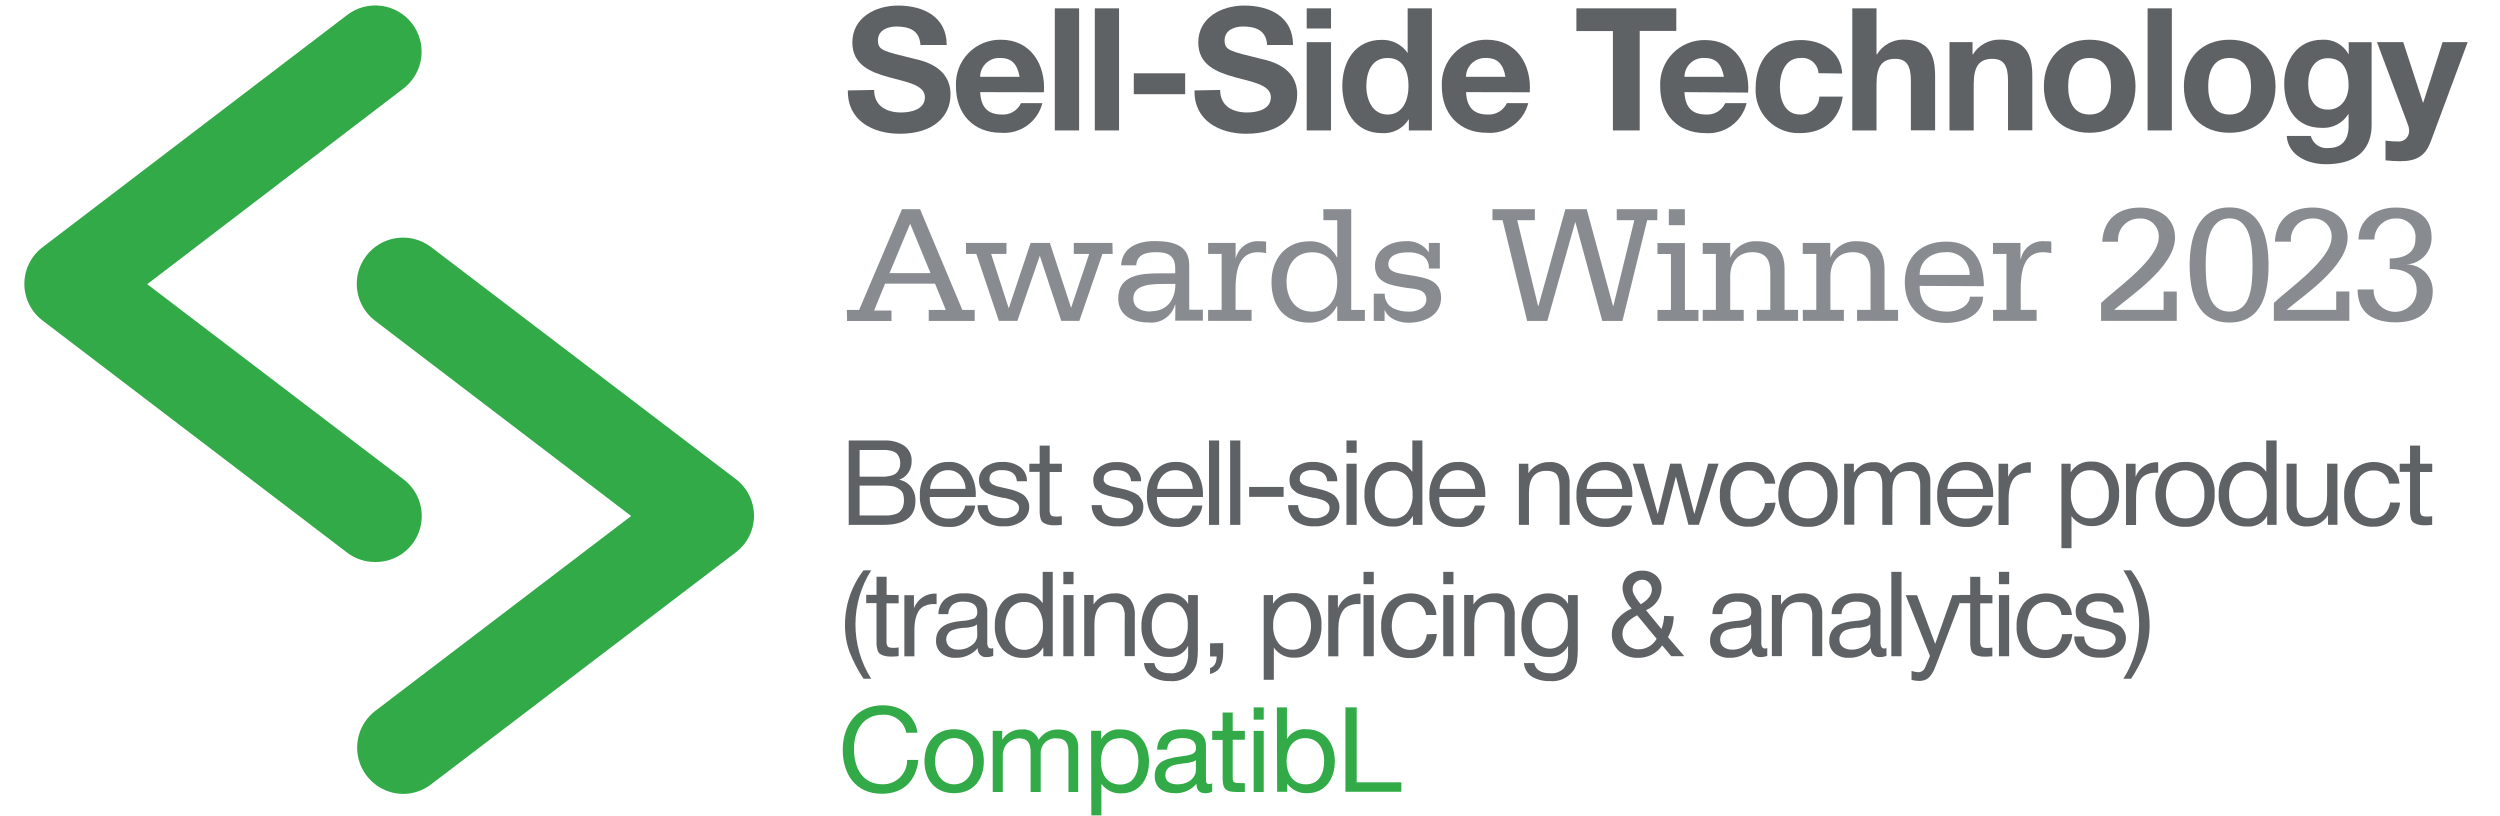 <svg width="239" height="78" viewBox="0 0 239 78" fill="none" xmlns="http://www.w3.org/2000/svg">
<path d="M86.638 70.05C86.539 69.536 86.254 69.075 85.837 68.758C85.42 68.441 84.9 68.288 84.378 68.33C82.456 68.33 81.64 69.912 81.64 71.595C81.64 73.441 82.456 74.979 84.39 74.979C84.698 74.984 85.003 74.928 85.288 74.812C85.573 74.697 85.832 74.526 86.049 74.308C86.266 74.091 86.438 73.832 86.553 73.547C86.668 73.262 86.725 72.957 86.72 72.65H87.793C87.58 74.672 86.343 75.884 84.296 75.884C81.784 75.884 80.566 74 80.566 71.677C80.566 69.353 81.904 67.426 84.39 67.426C86.073 67.426 87.473 68.33 87.712 70.05H86.638Z" fill="#31AA47"/>
<path d="M91.217 69.715C93.069 69.715 94.055 71.058 94.055 72.779C94.055 74.499 93.069 75.831 91.217 75.831C89.365 75.831 88.379 74.481 88.379 72.779C88.379 71.077 89.365 69.715 91.217 69.715ZM91.217 74.983C92.222 74.983 93.038 74.192 93.038 72.779C93.038 71.366 92.222 70.562 91.217 70.562C90.212 70.562 89.396 71.366 89.396 72.779C89.396 74.192 90.212 74.983 91.217 74.983Z" fill="#31AA47"/>
<path d="M94.906 69.868H95.81V70.728C96.009 70.411 96.287 70.153 96.618 69.978C96.949 69.804 97.32 69.721 97.694 69.736C98.034 69.698 98.376 69.774 98.667 69.954C98.957 70.134 99.179 70.407 99.295 70.728C99.489 70.419 99.76 70.165 100.081 69.991C100.403 69.817 100.763 69.729 101.129 69.736C102.297 69.736 103.075 70.22 103.075 71.432V75.714H102.146V71.884C102.146 71.162 101.951 70.584 101.016 70.584C100.814 70.567 100.611 70.593 100.421 70.661C100.23 70.729 100.056 70.837 99.912 70.978C99.767 71.12 99.654 71.29 99.581 71.479C99.509 71.668 99.477 71.87 99.49 72.072V75.714H98.529V71.884C98.529 71.124 98.291 70.584 97.43 70.584C97.029 70.587 96.644 70.742 96.354 71.019C96.063 71.295 95.889 71.672 95.867 72.072V75.714H94.906V69.868Z" fill="#31AA47"/>
<path d="M104.312 69.867H105.273V70.658C105.467 70.341 105.747 70.085 106.081 69.922C106.414 69.758 106.788 69.694 107.157 69.735C108.953 69.735 109.844 71.16 109.844 72.805C109.844 74.45 108.965 75.85 107.176 75.85C106.811 75.864 106.448 75.787 106.119 75.627C105.791 75.467 105.507 75.229 105.292 74.934V77.954H104.331L104.312 69.867ZM107.025 70.582C105.725 70.582 105.242 71.7 105.242 72.786C105.242 73.873 105.757 75.003 107.082 75.003C108.406 75.003 108.833 73.879 108.833 72.742C108.833 71.606 108.268 70.557 107.025 70.557V70.582Z" fill="#31AA47"/>
<path d="M115.885 75.674C115.675 75.786 115.438 75.84 115.2 75.831C114.698 75.831 114.384 75.561 114.384 74.926C114.132 75.224 113.816 75.46 113.459 75.617C113.102 75.773 112.714 75.847 112.325 75.831C111.263 75.831 110.391 75.366 110.391 74.192C110.391 72.867 111.376 72.572 112.375 72.39C113.373 72.208 114.34 72.27 114.34 71.536C114.34 70.682 113.637 70.562 113.04 70.562C112.224 70.562 111.628 70.807 111.577 71.668H110.617C110.673 70.223 111.785 69.715 113.097 69.715C114.145 69.715 115.288 69.947 115.288 71.316V74.324C115.288 74.776 115.288 74.951 115.596 74.951C115.694 74.947 115.792 74.928 115.885 74.895V75.674ZM114.328 72.672C113.58 73.231 111.408 72.672 111.408 74.123C111.408 74.751 111.954 74.983 112.544 74.983C113.8 74.983 114.328 74.198 114.328 73.658V72.672Z" fill="#31AA47"/>
<path d="M117.846 69.869H119.007V70.717H117.846V74.346C117.846 74.798 117.965 74.867 118.568 74.867H119.007V75.715H118.273C117.281 75.715 116.885 75.514 116.885 74.459V70.736H115.887V69.869H116.885V68.117H117.846V69.869Z" fill="#31AA47"/>
<path d="M120.812 68.799H119.852V67.625H120.812V68.799ZM119.852 69.873H120.812V75.719H119.852V69.873Z" fill="#31AA47"/>
<path d="M122.07 67.625H123.031V70.639C123.226 70.323 123.506 70.068 123.839 69.905C124.173 69.742 124.546 69.676 124.915 69.716C126.717 69.716 127.608 71.141 127.608 72.786C127.608 74.431 126.729 75.832 124.94 75.832C124.575 75.844 124.213 75.767 123.884 75.607C123.556 75.447 123.272 75.21 123.056 74.915V75.694H122.095L122.07 67.625ZM124.783 70.564C123.483 70.564 122.993 71.681 122.993 72.767C122.993 73.854 123.514 74.984 124.839 74.984C126.164 74.984 126.591 73.86 126.591 72.724C126.591 71.587 126.026 70.564 124.783 70.564Z" fill="#31AA47"/>
<path d="M128.625 67.625H129.699V74.789H133.968V75.694H128.625V67.625Z" fill="#31AA47"/>
<path d="M83.567 8.6C83.567 10.151 84.779 10.753 86.148 10.753C87.046 10.753 88.421 10.49 88.421 9.297C88.421 8.104 86.656 7.846 84.955 7.375C83.253 6.904 81.483 6.214 81.483 4.06C81.483 1.661 83.731 0.531 85.84 0.531C88.27 0.531 90.505 1.592 90.505 4.299H87.994C87.912 2.911 86.933 2.534 85.696 2.534C84.879 2.534 83.931 2.88 83.931 3.859C83.931 4.839 84.484 4.889 87.41 5.623C88.27 5.818 90.87 6.39 90.87 9.02C90.87 11.155 89.206 12.788 86.022 12.788C83.442 12.788 80.999 11.532 81.056 8.644L83.567 8.6Z" fill="#5F6265"/>
<path d="M93.706 8.808C93.775 10.296 94.478 10.949 95.784 10.949C96.163 10.973 96.541 10.881 96.867 10.686C97.193 10.491 97.453 10.202 97.611 9.857H99.652C99.435 10.722 98.918 11.481 98.194 12.001C97.47 12.52 96.585 12.766 95.696 12.695C93.04 12.695 91.389 10.868 91.389 8.256C91.358 7.675 91.447 7.094 91.65 6.549C91.853 6.004 92.167 5.507 92.571 5.088C92.976 4.67 93.462 4.339 93.999 4.117C94.537 3.895 95.115 3.786 95.696 3.798C98.572 3.798 99.978 6.215 99.796 8.821L93.706 8.808ZM97.473 7.339C97.26 6.165 96.751 5.543 95.627 5.543C95.381 5.529 95.135 5.564 94.903 5.648C94.672 5.731 94.459 5.861 94.279 6.029C94.099 6.197 93.955 6.399 93.855 6.624C93.755 6.85 93.703 7.093 93.7 7.339H97.473Z" fill="#5F6265"/>
<path d="M100.84 0.797H103.163V12.47H100.84V0.797Z" fill="#5F6265"/>
<path d="M104.664 0.797H106.981V12.47H104.664V0.797Z" fill="#5F6265"/>
<path d="M108.391 7.008H113.301V9.005H108.391V7.008Z" fill="#5F6265"/>
<path d="M116.645 8.6C116.645 10.151 117.857 10.753 119.226 10.753C120.124 10.753 121.493 10.49 121.493 9.297C121.493 8.104 119.735 7.846 118.033 7.375C116.331 6.904 114.554 6.214 114.554 4.06C114.554 1.661 116.809 0.531 118.95 0.531C121.38 0.531 123.615 1.592 123.615 4.299H121.135C121.053 2.911 120.074 2.534 118.83 2.534C118.014 2.534 117.072 2.88 117.072 3.859C117.072 4.839 117.625 4.889 120.545 5.623C121.411 5.818 124.011 6.39 124.011 9.02C124.011 11.155 122.347 12.788 119.157 12.788C116.583 12.788 114.134 11.532 114.196 8.644L116.645 8.6Z" fill="#5F6265"/>
<path d="M127.245 2.725H124.922V0.797H127.245V2.725ZM124.922 4.031H127.245V12.47H124.922V4.031Z" fill="#5F6265"/>
<path d="M134.685 11.389C134.419 11.831 134.036 12.189 133.578 12.425C133.12 12.662 132.605 12.766 132.092 12.727C129.542 12.727 128.324 10.554 128.324 8.206C128.324 5.858 129.58 3.811 132.06 3.811C132.551 3.791 133.038 3.896 133.478 4.115C133.917 4.335 134.293 4.662 134.572 5.067V0.797H136.889V12.47H134.685V11.389ZM132.663 5.544C131.143 5.544 130.622 6.869 130.622 8.237C130.622 9.606 131.25 10.95 132.663 10.95C134.076 10.95 134.653 9.613 134.653 8.225C134.653 6.837 134.164 5.544 132.663 5.544Z" fill="#5F6265"/>
<path d="M140.155 8.808C140.224 10.296 140.921 10.949 142.227 10.949C142.607 10.97 142.984 10.877 143.31 10.682C143.637 10.488 143.898 10.2 144.061 9.857H146.101C145.884 10.722 145.368 11.481 144.643 12.001C143.919 12.52 143.034 12.766 142.145 12.695C139.489 12.695 137.838 10.868 137.838 8.256C137.807 7.675 137.896 7.094 138.099 6.549C138.303 6.004 138.616 5.507 139.021 5.088C139.425 4.67 139.911 4.339 140.449 4.117C140.986 3.895 141.564 3.786 142.145 3.798C145.021 3.798 146.428 6.215 146.246 8.821L140.155 8.808ZM143.922 7.339C143.709 6.165 143.2 5.543 142.076 5.543C141.831 5.529 141.584 5.564 141.353 5.648C141.121 5.731 140.909 5.861 140.728 6.029C140.548 6.197 140.404 6.399 140.304 6.624C140.205 6.85 140.152 7.093 140.149 7.339H143.922Z" fill="#5F6265"/>
<path d="M154.194 2.969H150.703V0.797H160.253V2.957H156.756V12.47H154.194V2.969Z" fill="#5F6265"/>
<path d="M161.036 8.808C161.099 10.296 161.802 10.949 163.108 10.949C163.488 10.973 163.865 10.881 164.191 10.686C164.517 10.491 164.777 10.202 164.936 9.857H166.976C166.766 10.726 166.253 11.492 165.529 12.018C164.806 12.544 163.919 12.795 163.027 12.726C160.364 12.726 158.713 10.899 158.713 8.287C158.682 7.706 158.771 7.124 158.975 6.579C159.179 6.033 159.493 5.536 159.898 5.117C160.303 4.699 160.789 4.368 161.328 4.147C161.866 3.925 162.445 3.817 163.027 3.829C165.896 3.829 167.303 6.246 167.121 8.852L161.036 8.808ZM164.804 7.339C164.59 6.165 164.088 5.543 162.958 5.543C162.712 5.528 162.466 5.563 162.234 5.646C162.002 5.729 161.79 5.859 161.61 6.027C161.43 6.195 161.286 6.398 161.188 6.624C161.089 6.849 161.038 7.093 161.036 7.339H164.804Z" fill="#5F6265"/>
<path d="M173.848 6.999C173.835 6.789 173.78 6.583 173.686 6.394C173.592 6.206 173.46 6.038 173.3 5.902C173.139 5.766 172.952 5.664 172.75 5.602C172.549 5.54 172.337 5.52 172.127 5.542C170.646 5.542 170.156 7.049 170.156 8.286C170.156 9.523 170.627 10.948 172.083 10.948C172.318 10.959 172.551 10.922 172.771 10.841C172.991 10.76 173.193 10.636 173.364 10.477C173.536 10.318 173.675 10.126 173.772 9.912C173.868 9.699 173.922 9.469 173.929 9.234H176.165C175.863 11.47 174.331 12.725 172.096 12.725C171.525 12.749 170.955 12.653 170.423 12.443C169.891 12.233 169.409 11.914 169.008 11.507C168.607 11.099 168.296 10.612 168.094 10.077C167.893 9.541 167.806 8.97 167.839 8.399C167.839 5.775 169.402 3.828 172.146 3.828C174.137 3.828 175.983 4.877 176.115 7.03L173.848 6.999Z" fill="#5F6265"/>
<path d="M177.078 0.797H179.395V5.192H179.445C179.703 4.767 180.065 4.415 180.497 4.169C180.929 3.923 181.416 3.791 181.913 3.786C184.374 3.786 184.996 5.173 184.996 7.264V12.457H182.679V7.704C182.679 6.316 182.29 5.625 181.191 5.625C179.935 5.625 179.395 6.329 179.395 8.043V12.47H177.078V0.797Z" fill="#5F6265"/>
<path d="M186.371 4.031H188.575V5.192H188.619C188.89 4.754 189.271 4.394 189.723 4.147C190.176 3.901 190.684 3.776 191.2 3.786C193.667 3.786 194.289 5.173 194.289 7.264V12.457H191.966V7.704C191.966 6.316 191.576 5.625 190.484 5.625C189.228 5.625 188.688 6.329 188.688 8.043V12.47H186.371V4.031Z" fill="#5F6265"/>
<path d="M199.758 3.797C202.421 3.797 204.154 5.561 204.154 8.255C204.154 10.949 202.446 12.694 199.758 12.694C197.071 12.694 195.395 10.93 195.395 8.255C195.395 5.58 197.109 3.797 199.758 3.797ZM199.758 10.949C201.341 10.949 201.812 9.611 201.812 8.255C201.812 6.899 201.341 5.542 199.758 5.542C198.176 5.542 197.718 6.899 197.718 8.255C197.718 9.611 198.189 10.949 199.758 10.949Z" fill="#5F6265"/>
<path d="M205.312 0.797H207.629V12.47H205.312V0.797Z" fill="#5F6265"/>
<path d="M213.145 3.797C215.807 3.797 217.54 5.561 217.54 8.255C217.54 10.949 215.833 12.694 213.145 12.694C210.458 12.694 208.781 10.93 208.781 8.255C208.781 5.58 210.495 3.797 213.145 3.797ZM213.145 10.949C214.727 10.949 215.198 9.611 215.198 8.255C215.198 6.899 214.727 5.542 213.145 5.542C211.563 5.542 211.104 6.899 211.104 8.255C211.104 9.611 211.575 10.949 213.145 10.949Z" fill="#5F6265"/>
<path d="M226.728 11.931C226.728 13.319 226.22 15.699 222.333 15.699C220.669 15.699 218.742 14.901 218.61 12.993H220.914C221.008 13.365 221.236 13.689 221.555 13.902C221.874 14.116 222.261 14.203 222.641 14.148C223.934 14.148 224.524 13.288 224.524 12.063V10.921H224.493C224.228 11.341 223.855 11.684 223.414 11.913C222.973 12.143 222.478 12.251 221.982 12.226C219.432 12.226 218.371 10.299 218.371 7.982C218.371 5.791 219.627 3.8 221.994 3.8C222.498 3.763 223.003 3.871 223.448 4.111C223.893 4.352 224.26 4.714 224.506 5.156H224.537V4.032H226.728V11.931ZM224.524 8.164C224.524 6.789 224.047 5.565 222.547 5.565C221.241 5.565 220.663 6.707 220.663 7.969C220.663 9.231 221.102 10.481 222.547 10.481C223.871 10.481 224.524 9.351 224.524 8.145V8.164Z" fill="#5F6265"/>
<path d="M232.381 13.527C231.872 14.884 231.056 15.411 229.474 15.411C228.999 15.409 228.526 15.382 228.055 15.329V13.446C228.504 13.505 228.957 13.532 229.411 13.527C229.669 13.502 229.907 13.377 230.075 13.179C230.242 12.981 230.326 12.725 230.309 12.466C230.308 12.288 230.273 12.111 230.208 11.945L227.238 4.027H229.75L231.634 9.804H231.665L233.511 4.027H235.91L232.381 13.527Z" fill="#5F6265"/>
<path d="M80.957 29.632H82.131L86.231 20H87.958L92.002 29.632H93.182V30.68H88.787V29.632H90.419L89.39 27.12H84.611L83.563 29.689H85.227V30.687H80.982L80.957 29.632ZM87.01 21.388L85.038 26.109H88.956L87.01 21.388Z" fill="#888C90"/>
<path d="M106.373 24.275H105.393L103.189 30.673H101.456L99.403 24.451L97.262 30.673H95.491L93.337 24.275H92.352V23.227H96.219V24.275H94.75L96.42 29.43H96.452L98.524 23.227H100.37L102.398 29.43L104.125 24.275H102.655V23.227H106.347L106.373 24.275Z" fill="#888C90"/>
<path d="M112.365 29.131H112.334C112.183 29.665 111.848 30.129 111.388 30.44C110.929 30.752 110.374 30.891 109.822 30.833C108.334 30.833 106.902 30.205 106.902 28.528C106.902 26.262 109.119 26.13 110.915 26.13H112.352V25.69C112.352 24.497 111.725 24.108 110.557 24.108C109.546 24.108 108.711 24.315 108.617 25.364H107.179C107.273 23.65 108.78 23.047 110.375 23.047C112.139 23.047 113.69 23.424 113.69 25.351V29.608H114.996V30.657H112.352L112.365 29.131ZM109.998 29.759C111.649 29.759 112.365 28.572 112.365 27.147H111.241C110.274 27.147 108.347 27.147 108.347 28.503C108.347 29.508 109.2 29.784 109.998 29.784V29.759Z" fill="#888C90"/>
<path d="M115.495 29.625H116.788V24.275H115.495V23.227H118.125V24.746C118.235 24.235 118.528 23.782 118.949 23.472C119.37 23.162 119.89 23.016 120.411 23.063C120.656 23.063 120.838 23.063 121.039 23.095V24.194C120.776 24.142 120.509 24.115 120.241 24.112C118.358 24.112 118.119 26.084 118.119 27.603V29.625H119.651V30.673H115.488L115.495 29.625Z" fill="#888C90"/>
<path d="M127.84 29.262H127.809C127.564 29.751 127.185 30.16 126.715 30.44C126.246 30.721 125.705 30.861 125.159 30.844C122.679 30.844 121.555 29.18 121.555 26.957C121.555 24.734 122.942 23.07 125.159 23.07C125.702 23.043 126.241 23.174 126.712 23.447C127.182 23.72 127.563 24.124 127.809 24.609H127.84V21.049H126.515V20H129.177V29.632H130.483V30.68H127.84V29.262ZM125.454 24.119C123.759 24.119 122.993 25.375 122.993 26.957C122.993 28.426 123.759 29.795 125.454 29.795C127.149 29.795 127.84 28.426 127.84 26.957C127.84 25.375 127.086 24.119 125.454 24.119Z" fill="#888C90"/>
<path d="M131.332 30.672V28.073H132.381C132.366 28.355 132.433 28.635 132.572 28.881C132.711 29.126 132.917 29.328 133.165 29.461C133.684 29.709 134.256 29.821 134.829 29.787C135.457 29.787 136.361 29.429 136.361 28.632C136.361 27.621 135.269 27.633 134.478 27.52C133.109 27.294 131.445 27.131 131.445 25.398C131.445 23.816 132.958 23.062 134.333 23.062C134.772 23.02 135.213 23.096 135.612 23.282C136.011 23.469 136.352 23.76 136.6 24.123V23.226H137.649V25.674H136.6C136.62 25.428 136.572 25.18 136.461 24.959C136.351 24.738 136.181 24.551 135.972 24.419C135.528 24.194 135.031 24.094 134.534 24.13C133.756 24.13 132.726 24.337 132.726 25.285C132.726 26.133 133.982 26.152 134.961 26.334C136.286 26.56 137.768 26.773 137.768 28.456C137.768 30.139 136.186 30.855 134.666 30.855C133.787 30.855 132.739 30.509 132.399 29.662H132.368V30.691L131.332 30.672Z" fill="#888C90"/>
<path d="M158.434 21.049H157.473L155.106 30.68H153.178L150.597 21.212L147.923 30.68H145.995L143.647 21.049H142.68V20H146.73V21.049H145.047L147.037 29.243H147.075L149.649 20H151.69L154.202 29.243H154.239L156.242 21.049H154.56V20H158.446L158.434 21.049Z" fill="#888C90"/>
<path d="M158.453 29.632H159.74V24.282H158.453V23.234H161.078V29.632H162.371V30.68H158.453V29.632ZM161.078 21.526H159.539V20H161.071L161.078 21.526Z" fill="#888C90"/>
<path d="M162.781 29.624H164.037V24.275H162.781V23.226H165.406V24.582H165.444C165.66 24.105 166.015 23.704 166.464 23.433C166.912 23.162 167.432 23.033 167.955 23.063C169.839 23.063 170.605 23.992 170.605 25.775V29.624H171.892V30.673H167.955V29.624H169.242V26.052C169.242 24.859 168.834 24.111 167.528 24.111C166.097 24.111 165.406 25.122 165.406 26.441V29.624H166.699V30.673H162.781V29.624Z" fill="#888C90"/>
<path d="M172.344 29.624H173.637V24.275H172.344V23.226H174.975V24.582H175.006C175.222 24.105 175.578 23.704 176.026 23.433C176.474 23.162 176.994 23.033 177.518 23.063C179.401 23.063 180.161 23.992 180.161 25.775V29.624H181.455V30.673H177.536V29.624H178.824V26.052C178.824 24.859 178.416 24.111 177.109 24.111C175.672 24.111 174.987 25.122 174.987 26.441V29.624H176.274V30.673H172.356L172.344 29.624Z" fill="#888C90"/>
<path d="M183.517 27.33C183.517 29.044 184.477 29.791 186.223 29.791C187.077 29.791 188.251 29.32 188.333 28.359H189.588C189.545 30.187 187.629 30.871 186.066 30.871C183.649 30.871 182.098 29.414 182.098 26.984C182.098 24.554 183.649 23.098 186.066 23.098C188.709 23.098 189.639 24.981 189.658 27.361L183.517 27.33ZM188.301 26.281C188.307 25.979 188.249 25.678 188.13 25.4C188.011 25.122 187.835 24.872 187.612 24.667C187.39 24.462 187.126 24.307 186.839 24.212C186.552 24.117 186.248 24.084 185.947 24.115C184.659 24.115 183.517 24.912 183.517 26.281H188.301Z" fill="#888C90"/>
<path d="M190.531 29.625H191.818V24.276H190.531V23.227H193.156V24.747H193.194C193.302 24.235 193.595 23.781 194.016 23.47C194.438 23.16 194.958 23.015 195.479 23.064C195.724 23.064 195.9 23.064 196.107 23.095V24.194C195.842 24.143 195.573 24.116 195.303 24.112C193.42 24.112 193.181 26.084 193.181 27.604V29.625H194.7V30.674H190.538L190.531 29.625Z" fill="#888C90"/>
<path d="M200.863 28.961C202.251 27.623 206.376 24.81 206.376 22.682C206.39 22.443 206.353 22.203 206.267 21.98C206.182 21.756 206.05 21.553 205.88 21.384C205.711 21.215 205.507 21.083 205.283 20.999C205.059 20.914 204.82 20.878 204.58 20.892C204.292 20.88 204.004 20.93 203.737 21.039C203.469 21.148 203.228 21.313 203.031 21.523C202.833 21.733 202.683 21.984 202.59 22.258C202.498 22.531 202.466 22.822 202.496 23.109H200.976C201.089 20.955 202.496 19.844 204.599 19.844C206.351 19.844 207.933 20.779 207.933 22.72C207.933 25.526 203.538 28.371 202.107 29.626H206.841V27.868H208.097V30.675H200.863V28.961Z" fill="#888C90"/>
<path d="M213.137 19.828C216.277 19.828 216.873 22.917 216.873 25.335C216.873 28.029 216.245 30.835 213.137 30.835C210.029 30.835 209.332 28.029 209.332 25.335C209.332 22.917 210.004 19.828 213.137 19.828ZM213.137 29.787C215.197 29.787 215.341 27.325 215.341 25.335C215.341 23.602 215.197 20.877 213.137 20.877C211.078 20.877 210.864 23.602 210.864 25.335C210.864 27.325 211.065 29.787 213.137 29.787Z" fill="#888C90"/>
<path d="M217.383 28.957C218.77 27.619 222.902 24.806 222.902 22.678C222.916 22.439 222.879 22.2 222.793 21.976C222.708 21.752 222.576 21.549 222.406 21.38C222.237 21.211 222.033 21.079 221.809 20.995C221.585 20.91 221.345 20.874 221.106 20.888C220.818 20.876 220.53 20.926 220.262 21.035C219.994 21.144 219.753 21.309 219.555 21.519C219.356 21.729 219.205 21.98 219.112 22.253C219.019 22.527 218.986 22.817 219.015 23.105H217.477C217.596 20.951 218.997 19.84 221.106 19.84C222.852 19.84 224.434 20.775 224.434 22.716C224.434 25.522 220.039 28.367 218.607 29.622H223.342V27.864H224.597V30.671H217.383V28.957Z" fill="#888C90"/>
<path d="M228.457 24.712C229.713 24.712 230.918 24.285 230.918 22.829C230.945 22.572 230.915 22.313 230.83 22.07C230.746 21.826 230.609 21.604 230.429 21.419C230.25 21.234 230.032 21.091 229.791 20.999C229.55 20.907 229.292 20.87 229.035 20.888C228.768 20.883 228.502 20.93 228.254 21.029C228.006 21.127 227.78 21.274 227.59 21.462C227.4 21.649 227.249 21.873 227.147 22.119C227.044 22.366 226.992 22.631 226.994 22.898H225.468C225.5 20.983 227.082 19.84 229.041 19.84C230.793 19.84 232.457 20.543 232.457 22.653C232.472 22.987 232.42 23.32 232.305 23.634C232.189 23.948 232.012 24.235 231.784 24.48C231.556 24.724 231.282 24.921 230.977 25.058C230.672 25.195 230.342 25.269 230.008 25.277C230.347 25.271 230.684 25.332 230.998 25.459C231.312 25.586 231.598 25.775 231.837 26.015C232.076 26.255 232.265 26.541 232.391 26.855C232.517 27.17 232.578 27.507 232.57 27.846C232.57 29.899 231.069 30.816 229.041 30.816C227.013 30.816 225.387 30.031 225.387 27.676H226.919C226.899 28.222 227.097 28.754 227.469 29.154C227.841 29.555 228.357 29.791 228.903 29.811C229.449 29.831 229.981 29.633 230.381 29.261C230.782 28.889 231.018 28.373 231.038 27.827C231.038 26.226 229.876 25.717 228.457 25.717V24.712Z" fill="#888C90"/>
<path d="M35.849 53.728C34.883 53.729 33.943 53.411 33.175 52.824L4.09 30.659C3.543 30.249 3.099 29.718 2.793 29.107C2.487 28.496 2.328 27.823 2.328 27.139C2.328 26.456 2.487 25.782 2.793 25.171C3.099 24.561 3.543 24.029 4.09 23.62L33.2 1.424C34.134 0.713 35.312 0.402 36.476 0.56C37.639 0.718 38.692 1.331 39.403 2.265C40.114 3.199 40.425 4.378 40.267 5.541C40.11 6.705 39.496 7.758 38.562 8.469L14.074 27.168L38.562 45.816C39.305 46.373 39.853 47.152 40.127 48.04C40.4 48.928 40.385 49.88 40.083 50.758C39.782 51.637 39.21 52.398 38.449 52.932C37.689 53.465 36.778 53.744 35.849 53.728Z" fill="#31AA47"/>
<path d="M38.523 75.898C37.605 75.889 36.713 75.594 35.97 75.055C35.227 74.516 34.67 73.759 34.376 72.889C34.082 72.019 34.066 71.079 34.33 70.2C34.594 69.321 35.125 68.545 35.849 67.981L60.337 49.332L35.849 30.659C34.915 29.947 34.303 28.895 34.145 27.732C33.988 26.569 34.299 25.391 35.01 24.458C35.721 23.525 36.774 22.912 37.937 22.755C39.1 22.598 40.278 22.909 41.211 23.62L70.32 45.785C70.867 46.194 71.311 46.725 71.617 47.336C71.923 47.947 72.082 48.621 72.082 49.304C72.082 49.987 71.923 50.661 71.617 51.272C71.311 51.883 70.867 52.414 70.32 52.823L41.198 74.994C40.43 75.582 39.49 75.9 38.523 75.898Z" fill="#31AA47"/>
<path d="M81.137 42.108H84.584C85.232 42.084 85.873 42.254 86.424 42.597C86.666 42.767 86.861 42.997 86.989 43.264C87.117 43.532 87.173 43.828 87.152 44.123C87.157 44.505 87.045 44.88 86.832 45.197C86.62 45.504 86.317 45.737 85.965 45.862C86.419 45.95 86.827 46.197 87.114 46.559C87.39 46.95 87.531 47.419 87.516 47.897C87.516 49.416 86.493 50.176 84.458 50.176H81.137V42.108ZM82.179 43.018V45.567H84.063C84.282 45.567 84.471 45.567 84.621 45.567C84.8 45.553 84.976 45.524 85.149 45.48C85.318 45.447 85.478 45.381 85.62 45.285C85.751 45.183 85.856 45.052 85.928 44.902C86.02 44.717 86.065 44.512 86.059 44.305C86.069 44.09 86.028 43.875 85.94 43.677C85.879 43.533 85.787 43.404 85.67 43.301C85.541 43.206 85.393 43.14 85.237 43.106C85.072 43.065 84.904 43.035 84.735 43.018H84.163H82.179ZM82.179 46.403V49.278H84.308C84.571 49.278 84.791 49.278 84.936 49.278C85.125 49.263 85.312 49.229 85.494 49.178C85.677 49.143 85.847 49.063 85.99 48.946C86.124 48.824 86.23 48.674 86.298 48.506C86.383 48.284 86.424 48.047 86.417 47.809C86.422 47.609 86.394 47.41 86.336 47.219C86.284 47.061 86.185 46.924 86.053 46.823C85.934 46.733 85.808 46.653 85.676 46.585C85.517 46.515 85.347 46.473 85.174 46.459L84.665 46.421H82.154L82.179 46.403Z" fill="#5F6265"/>
<path d="M93.239 48.332C93.16 48.935 92.851 49.485 92.376 49.866C91.9 50.246 91.296 50.428 90.69 50.372C90.315 50.392 89.94 50.33 89.591 50.191C89.242 50.053 88.927 49.84 88.668 49.569C88.15 48.943 87.89 48.144 87.94 47.333C87.902 46.503 88.17 45.687 88.693 45.041C88.933 44.756 89.234 44.529 89.575 44.376C89.915 44.224 90.286 44.151 90.659 44.162C91.041 44.134 91.424 44.203 91.773 44.362C92.122 44.521 92.425 44.766 92.655 45.073C93.102 45.756 93.322 46.562 93.283 47.377V47.515H88.888V47.584C88.859 48.117 89.034 48.64 89.378 49.047C89.549 49.227 89.758 49.366 89.989 49.458C90.219 49.548 90.467 49.589 90.715 49.575C91.072 49.596 91.425 49.492 91.713 49.28C91.995 49.028 92.194 48.698 92.285 48.332H93.239ZM92.31 46.737C92.296 46.254 92.117 45.79 91.801 45.424C91.651 45.267 91.469 45.144 91.268 45.063C91.067 44.982 90.85 44.944 90.633 44.953C90.416 44.947 90.2 44.986 89.999 45.069C89.798 45.151 89.616 45.274 89.466 45.431C89.138 45.79 88.943 46.251 88.913 46.737H92.31Z" fill="#5F6265"/>
<path d="M98.175 46.009H97.214C97.152 45.3 96.674 44.942 95.783 44.942C95.477 44.924 95.173 44.999 94.91 45.155C94.813 45.217 94.733 45.303 94.678 45.404C94.623 45.505 94.595 45.618 94.596 45.733C94.59 45.8 94.59 45.867 94.596 45.934C94.613 45.996 94.643 46.054 94.684 46.103C94.719 46.15 94.756 46.194 94.797 46.235C94.846 46.282 94.903 46.319 94.966 46.342L95.149 46.424C95.219 46.461 95.296 46.486 95.375 46.499L95.607 46.556L95.871 46.618L96.128 46.675L96.756 46.826C96.952 46.883 97.145 46.953 97.334 47.033C97.535 47.109 97.723 47.214 97.892 47.347C98.036 47.476 98.153 47.631 98.238 47.805C98.342 47.998 98.396 48.214 98.395 48.433C98.403 48.698 98.347 48.961 98.231 49.199C98.115 49.438 97.943 49.645 97.729 49.802C97.218 50.167 96.599 50.349 95.971 50.317C95.318 50.359 94.671 50.175 94.138 49.795C93.92 49.61 93.746 49.379 93.628 49.118C93.51 48.858 93.45 48.575 93.453 48.289H94.408C94.458 49.111 94.985 49.544 95.99 49.544C96.355 49.564 96.717 49.469 97.026 49.274C97.148 49.201 97.249 49.097 97.318 48.972C97.388 48.848 97.423 48.707 97.422 48.565C97.424 48.474 97.407 48.384 97.371 48.3C97.335 48.217 97.282 48.142 97.214 48.081C97.085 47.958 96.931 47.864 96.762 47.805C96.593 47.749 96.36 47.679 96.046 47.604H95.946L95.513 47.51C95.287 47.46 95.124 47.422 95.029 47.391L94.602 47.253C94.455 47.204 94.315 47.135 94.188 47.045C94.085 46.961 93.986 46.871 93.893 46.775C93.783 46.668 93.703 46.534 93.66 46.386C93.61 46.224 93.587 46.054 93.591 45.884C93.586 45.639 93.64 45.397 93.749 45.178C93.859 44.959 94.02 44.77 94.219 44.628C94.695 44.298 95.267 44.135 95.846 44.163C96.444 44.137 97.035 44.307 97.528 44.647C97.737 44.806 97.905 45.012 98.018 45.249C98.13 45.486 98.184 45.747 98.175 46.009Z" fill="#5F6265"/>
<path d="M101.514 44.331V45.122H100.346V48.519C100.346 48.707 100.346 48.833 100.346 48.895C100.357 48.979 100.378 49.062 100.409 49.14C100.423 49.186 100.448 49.228 100.482 49.262C100.516 49.296 100.558 49.321 100.604 49.335C100.728 49.372 100.857 49.389 100.987 49.385C101.161 49.383 101.335 49.371 101.508 49.348V50.176C101.264 50.205 101.019 50.22 100.773 50.22C100.542 50.225 100.312 50.196 100.089 50.132C99.943 50.086 99.805 50.016 99.681 49.925C99.567 49.819 99.492 49.677 99.467 49.523C99.429 49.365 99.403 49.203 99.392 49.04C99.392 48.902 99.392 48.682 99.392 48.374V45.109H98.406V44.331H99.392V42.598H100.353V44.331H101.514Z" fill="#5F6265"/>
<path d="M109.091 46.009H108.131C108.068 45.299 107.591 44.941 106.705 44.941C106.4 44.923 106.095 44.997 105.833 45.155C105.734 45.215 105.653 45.3 105.597 45.402C105.541 45.503 105.512 45.617 105.512 45.733C105.503 45.799 105.503 45.867 105.512 45.934C105.527 45.995 105.555 46.053 105.594 46.103L105.707 46.235C105.758 46.279 105.815 46.315 105.877 46.342L106.059 46.423C106.13 46.458 106.206 46.483 106.285 46.499L106.517 46.555L106.787 46.618L107.038 46.675L107.666 46.825C107.863 46.882 108.056 46.951 108.244 47.032C108.446 47.11 108.636 47.215 108.809 47.346C108.949 47.479 109.066 47.634 109.154 47.805C109.254 47.999 109.306 48.214 109.305 48.433C109.313 48.697 109.257 48.959 109.142 49.197C109.027 49.435 108.857 49.643 108.646 49.801C108.132 50.167 107.511 50.349 106.881 50.316C106.23 50.358 105.585 50.174 105.054 49.795C104.835 49.61 104.66 49.379 104.541 49.119C104.421 48.858 104.361 48.575 104.363 48.288H105.318C105.368 49.111 105.902 49.544 106.906 49.544C107.271 49.562 107.633 49.468 107.942 49.274C108.063 49.199 108.162 49.095 108.23 48.97C108.299 48.846 108.333 48.706 108.332 48.564C108.334 48.474 108.317 48.383 108.281 48.3C108.245 48.217 108.192 48.142 108.124 48.081C107.998 47.954 107.843 47.86 107.672 47.805C107.509 47.748 107.271 47.679 106.963 47.604C106.927 47.609 106.891 47.609 106.856 47.604L106.423 47.51C106.197 47.459 106.04 47.422 105.939 47.39L105.531 47.265C105.383 47.219 105.243 47.149 105.117 47.057C105.01 46.975 104.909 46.885 104.815 46.788C104.706 46.68 104.625 46.546 104.583 46.398C104.536 46.235 104.512 46.066 104.514 45.896C104.507 45.651 104.561 45.408 104.671 45.189C104.78 44.97 104.942 44.782 105.142 44.64C105.617 44.309 106.19 44.145 106.768 44.175C107.365 44.15 107.953 44.32 108.445 44.659C108.653 44.816 108.82 45.02 108.933 45.255C109.045 45.49 109.1 45.748 109.091 46.009Z" fill="#5F6265"/>
<path d="M114.949 48.331C114.872 48.934 114.564 49.484 114.09 49.865C113.615 50.245 113.012 50.427 112.406 50.372C112.03 50.392 111.654 50.331 111.304 50.192C110.954 50.053 110.638 49.84 110.378 49.568C109.863 48.941 109.603 48.143 109.65 47.333C109.612 46.502 109.88 45.687 110.403 45.041C110.643 44.756 110.945 44.528 111.285 44.376C111.626 44.224 111.996 44.151 112.369 44.162C112.752 44.135 113.136 44.204 113.486 44.363C113.836 44.522 114.14 44.766 114.372 45.072C114.818 45.755 115.038 46.562 115 47.377V47.515H110.604V47.584C110.575 48.116 110.75 48.64 111.094 49.047C111.266 49.226 111.475 49.365 111.706 49.456C111.936 49.547 112.184 49.587 112.432 49.575C112.791 49.596 113.146 49.492 113.436 49.279C113.717 49.028 113.916 48.697 114.008 48.331H114.949ZM114.026 46.736C114.008 46.253 113.827 45.791 113.511 45.424C113.362 45.267 113.18 45.144 112.978 45.063C112.777 44.981 112.561 44.944 112.344 44.953C112.127 44.947 111.912 44.986 111.712 45.068C111.512 45.151 111.331 45.274 111.182 45.43C110.853 45.789 110.655 46.25 110.623 46.736H114.026Z" fill="#5F6265"/>
<path d="M116.549 42.109V50.178H115.582V42.109H116.549Z" fill="#5F6265"/>
<path d="M118.575 42.109V50.178H117.602V42.109H118.575Z" fill="#5F6265"/>
<path d="M122.714 46.551V47.499H119.418V46.551H122.714Z" fill="#5F6265"/>
<path d="M127.841 46.01H126.881C126.818 45.3 126.347 44.942 125.455 44.942C125.15 44.924 124.845 44.998 124.583 45.156C124.484 45.216 124.403 45.301 124.347 45.403C124.291 45.504 124.262 45.618 124.262 45.733C124.253 45.8 124.253 45.868 124.262 45.934C124.277 45.996 124.305 46.054 124.344 46.104L124.457 46.236C124.509 46.281 124.569 46.317 124.633 46.343L124.809 46.424C124.881 46.459 124.957 46.484 125.035 46.499L125.267 46.556L125.537 46.619L125.788 46.675L126.416 46.826C126.612 46.885 126.805 46.954 126.994 47.033C127.195 47.109 127.383 47.215 127.553 47.347C127.695 47.478 127.812 47.633 127.898 47.806C127.998 48 128.05 48.215 128.049 48.433C128.06 48.695 128.009 48.956 127.9 49.194C127.791 49.432 127.626 49.64 127.421 49.802C126.908 50.168 126.286 50.349 125.656 50.317C125.006 50.358 124.36 50.174 123.829 49.796C123.61 49.611 123.435 49.38 123.317 49.12C123.199 48.859 123.14 48.575 123.145 48.289H124.093C124.149 49.111 124.677 49.545 125.682 49.545C126.046 49.563 126.408 49.468 126.718 49.275C126.838 49.2 126.937 49.096 127.006 48.971C127.074 48.847 127.109 48.707 127.107 48.565C127.11 48.475 127.094 48.385 127.059 48.302C127.025 48.218 126.972 48.143 126.906 48.082C126.777 47.959 126.622 47.864 126.454 47.806C126.284 47.749 126.046 47.68 125.738 47.605C125.705 47.611 125.671 47.611 125.638 47.605L125.198 47.51C124.978 47.46 124.815 47.422 124.715 47.391L124.294 47.253C124.145 47.207 124.005 47.137 123.879 47.046C123.774 46.962 123.673 46.871 123.578 46.776C123.47 46.667 123.391 46.533 123.346 46.386C123.298 46.223 123.275 46.054 123.277 45.884C123.27 45.639 123.324 45.397 123.433 45.178C123.543 44.959 123.705 44.77 123.905 44.628C124.38 44.297 124.952 44.133 125.531 44.164C126.129 44.139 126.719 44.309 127.214 44.647C127.42 44.808 127.584 45.015 127.693 45.252C127.803 45.489 127.853 45.749 127.841 46.01Z" fill="#5F6265"/>
<path d="M129.696 42.109V43.29H128.723V42.109H129.696ZM129.696 44.332V50.178H128.723V44.332H129.696Z" fill="#5F6265"/>
<path d="M135.981 42.109V50.178H135.076V49.318C134.886 49.654 134.604 49.929 134.262 50.109C133.92 50.29 133.534 50.368 133.149 50.335C132.778 50.351 132.409 50.285 132.067 50.142C131.725 49.999 131.419 49.782 131.171 49.506C130.657 48.869 130.397 48.063 130.443 47.246C130.412 46.454 130.653 45.676 131.127 45.042C131.363 44.748 131.666 44.516 132.01 44.363C132.354 44.21 132.729 44.141 133.105 44.163C133.479 44.143 133.851 44.221 134.186 44.387C134.522 44.553 134.809 44.802 135.02 45.111V42.109H135.981ZM133.224 44.991C132.972 44.986 132.723 45.04 132.496 45.149C132.269 45.258 132.071 45.419 131.918 45.619C131.575 46.092 131.404 46.668 131.435 47.252C131.405 47.857 131.579 48.454 131.931 48.947C132.084 49.15 132.284 49.313 132.513 49.422C132.743 49.532 132.995 49.584 133.249 49.575C133.503 49.585 133.754 49.532 133.983 49.423C134.212 49.314 134.41 49.15 134.562 48.947C134.911 48.458 135.081 47.864 135.045 47.264C135.064 46.692 134.909 46.127 134.599 45.644C134.446 45.427 134.238 45.252 133.997 45.138C133.756 45.023 133.49 44.973 133.224 44.991Z" fill="#5F6265"/>
<path d="M141.95 48.332C141.871 48.935 141.562 49.485 141.087 49.866C140.611 50.246 140.007 50.428 139.401 50.372C139.026 50.392 138.651 50.33 138.302 50.191C137.953 50.053 137.638 49.84 137.379 49.569C136.861 48.943 136.601 48.144 136.651 47.333C136.613 46.503 136.881 45.687 137.404 45.041C137.644 44.756 137.945 44.529 138.286 44.376C138.626 44.224 138.997 44.151 139.369 44.162C139.752 44.134 140.135 44.203 140.484 44.362C140.833 44.521 141.136 44.766 141.366 45.073C141.813 45.756 142.033 46.562 141.994 47.377V47.515H137.599V47.584C137.57 48.117 137.745 48.64 138.088 49.047C138.259 49.226 138.467 49.366 138.696 49.457C138.926 49.548 139.173 49.588 139.42 49.575C139.779 49.597 140.134 49.493 140.424 49.28C140.705 49.028 140.904 48.698 140.996 48.332H141.95ZM141.021 46.737C141.007 46.254 140.828 45.79 140.512 45.424C140.362 45.267 140.18 45.144 139.979 45.063C139.778 44.982 139.561 44.944 139.344 44.953C139.127 44.947 138.911 44.986 138.71 45.068C138.508 45.15 138.327 45.274 138.176 45.431C137.849 45.79 137.654 46.251 137.624 46.737H141.021Z" fill="#5F6265"/>
<path d="M146.111 44.332V45.236C146.323 44.902 146.619 44.628 146.969 44.442C147.319 44.256 147.712 44.164 148.108 44.175C148.38 44.151 148.654 44.186 148.911 44.279C149.168 44.371 149.401 44.518 149.596 44.709C149.932 45.165 150.095 45.726 150.054 46.291V50.178H149.094V46.737C149.096 46.511 149.085 46.284 149.062 46.059C149.04 45.88 148.993 45.705 148.924 45.538C148.852 45.358 148.712 45.214 148.535 45.136C148.312 45.045 148.072 45.003 147.832 45.011C146.718 45.011 146.164 45.714 146.168 47.12V50.178H145.207V44.332H146.111Z" fill="#5F6265"/>
<path d="M156.009 48.332C155.93 48.935 155.621 49.485 155.145 49.866C154.67 50.246 154.066 50.428 153.459 50.372C153.084 50.392 152.71 50.33 152.361 50.191C152.012 50.053 151.697 49.84 151.438 49.569C150.92 48.943 150.659 48.144 150.709 47.333C150.671 46.503 150.94 45.687 151.463 45.041C151.703 44.756 152.004 44.529 152.344 44.376C152.685 44.224 153.055 44.151 153.428 44.162C153.81 44.134 154.194 44.203 154.543 44.362C154.892 44.521 155.195 44.766 155.425 45.073C155.871 45.756 156.091 46.562 156.053 47.377V47.515H151.657V47.584C151.628 48.117 151.803 48.64 152.147 49.047C152.319 49.227 152.527 49.366 152.758 49.458C152.989 49.548 153.237 49.589 153.485 49.575C153.842 49.596 154.195 49.492 154.483 49.28C154.764 49.028 154.963 48.698 155.054 48.332H156.009ZM155.079 46.737C155.066 46.254 154.886 45.79 154.571 45.424C154.421 45.267 154.239 45.144 154.038 45.063C153.836 44.982 153.62 44.944 153.403 44.953C153.186 44.948 152.97 44.987 152.769 45.07C152.568 45.152 152.386 45.275 152.235 45.431C151.907 45.79 151.712 46.251 151.682 46.737H155.079Z" fill="#5F6265"/>
<path d="M156.078 44.328H157.146L158.477 49.144L159.67 44.328H160.725L161.98 49.144L163.299 44.328H164.297L162.414 50.174H161.415L160.216 45.553L159.023 50.174H157.981L156.078 44.328Z" fill="#5F6265"/>
<path d="M169.744 48.048C169.692 48.685 169.408 49.282 168.946 49.724C168.464 50.15 167.837 50.375 167.194 50.352C166.813 50.376 166.43 50.314 166.075 50.172C165.72 50.03 165.401 49.81 165.141 49.529C164.635 48.915 164.377 48.133 164.419 47.338C164.373 46.498 164.644 45.671 165.179 45.021C165.435 44.736 165.752 44.511 166.106 44.364C166.46 44.216 166.843 44.149 167.226 44.167C167.847 44.136 168.459 44.328 168.952 44.707C169.399 45.097 169.672 45.648 169.712 46.239H168.714C168.679 45.88 168.505 45.547 168.23 45.313C167.955 45.079 167.599 44.961 167.238 44.984C166.984 44.976 166.731 45.029 166.5 45.138C166.27 45.247 166.069 45.409 165.913 45.611C165.567 46.099 165.396 46.69 165.43 47.288C165.396 47.882 165.557 48.471 165.888 48.964C166.032 49.162 166.221 49.322 166.44 49.431C166.658 49.541 166.9 49.596 167.144 49.592C167.538 49.61 167.924 49.473 168.218 49.209C168.513 48.908 168.699 48.517 168.745 48.098L169.744 48.048Z" fill="#5F6265"/>
<path d="M170.775 45C171.044 44.718 171.371 44.497 171.733 44.353C172.095 44.209 172.484 44.145 172.873 44.164C173.254 44.143 173.635 44.203 173.99 44.342C174.345 44.481 174.667 44.694 174.932 44.968C175.46 45.596 175.725 46.404 175.673 47.222C175.726 48.058 175.461 48.883 174.932 49.533C174.669 49.815 174.347 50.035 173.989 50.179C173.63 50.322 173.245 50.384 172.86 50.362C172.473 50.383 172.085 50.322 171.723 50.181C171.361 50.04 171.034 49.824 170.763 49.546C170.268 48.891 170 48.093 170 47.273C170 46.452 170.268 45.654 170.763 45H170.775ZM174.191 45.584C174.025 45.39 173.819 45.234 173.587 45.128C173.355 45.021 173.103 44.966 172.848 44.966C172.592 44.966 172.34 45.021 172.108 45.128C171.876 45.234 171.67 45.39 171.504 45.584C171.149 46.066 170.971 46.656 171.002 47.254C170.965 47.853 171.14 48.447 171.498 48.93C171.661 49.136 171.87 49.301 172.109 49.41C172.348 49.519 172.61 49.57 172.873 49.558C173.129 49.568 173.383 49.516 173.615 49.407C173.847 49.298 174.049 49.134 174.204 48.93C174.551 48.438 174.721 47.843 174.687 47.241C174.718 46.648 174.543 46.062 174.191 45.584Z" fill="#5F6265"/>
<path d="M177.23 44.333V45.181C177.448 44.873 177.729 44.614 178.053 44.421C178.388 44.256 178.759 44.176 179.133 44.189C179.475 44.16 179.817 44.242 180.109 44.422C180.401 44.603 180.627 44.874 180.753 45.194C180.966 44.877 181.254 44.619 181.592 44.442C181.929 44.264 182.305 44.173 182.687 44.176C182.939 44.159 183.193 44.194 183.431 44.281C183.668 44.367 183.886 44.503 184.068 44.679C184.402 45.071 184.571 45.577 184.539 46.091V50.179H183.572V46.499C183.595 46.12 183.517 45.741 183.346 45.401C183.234 45.264 183.088 45.158 182.923 45.094C182.758 45.031 182.579 45.011 182.404 45.036C181.412 45.036 180.91 45.664 180.91 46.857V50.179H179.949V46.412C179.968 46.055 179.893 45.699 179.729 45.382C179.628 45.254 179.496 45.155 179.345 45.093C179.194 45.032 179.03 45.01 178.869 45.03C178.63 45 178.387 45.035 178.166 45.131C177.945 45.227 177.754 45.381 177.613 45.577C177.361 46.03 177.241 46.546 177.268 47.065V50.16H176.301V44.333H177.23Z" fill="#5F6265"/>
<path d="M190.503 48.332C190.423 48.935 190.113 49.484 189.638 49.864C189.163 50.244 188.56 50.426 187.954 50.372C187.578 50.393 187.203 50.332 186.854 50.194C186.505 50.055 186.19 49.842 185.932 49.569C185.411 48.944 185.149 48.145 185.197 47.333C185.159 46.503 185.427 45.688 185.951 45.042C186.192 44.758 186.494 44.533 186.834 44.381C187.174 44.229 187.544 44.154 187.916 44.163C188.299 44.134 188.684 44.203 189.034 44.362C189.384 44.521 189.688 44.765 189.919 45.073C190.366 45.756 190.585 46.562 190.547 47.377V47.516H186.151V47.585C186.121 48.116 186.293 48.639 186.635 49.048C186.807 49.226 187.016 49.365 187.246 49.456C187.477 49.547 187.725 49.588 187.972 49.575C188.331 49.597 188.687 49.492 188.977 49.28C189.258 49.028 189.457 48.698 189.548 48.332H190.503ZM189.573 46.737C189.555 46.254 189.374 45.791 189.059 45.425C188.91 45.267 188.73 45.144 188.529 45.063C188.329 44.981 188.113 44.944 187.897 44.954C187.68 44.947 187.464 44.986 187.262 45.068C187.061 45.15 186.879 45.274 186.729 45.431C186.4 45.79 186.203 46.251 186.17 46.737H189.573Z" fill="#5F6265"/>
<path d="M194.145 44.193V45.192H193.894C193.62 45.187 193.346 45.236 193.091 45.336C192.885 45.415 192.7 45.539 192.551 45.7C192.411 45.871 192.303 46.064 192.23 46.272C192.149 46.49 192.095 46.718 192.067 46.95C192.035 47.206 192.02 47.464 192.023 47.722V50.19H191.062V44.331H191.979V45.587C192.14 45.151 192.439 44.779 192.829 44.528C193.22 44.277 193.682 44.159 194.145 44.193Z" fill="#5F6265"/>
<path d="M197.953 44.332V45.16C198.157 44.825 198.448 44.552 198.796 44.37C199.143 44.187 199.533 44.102 199.925 44.124C200.29 44.108 200.654 44.174 200.99 44.317C201.326 44.461 201.625 44.678 201.865 44.953C202.375 45.586 202.632 46.384 202.587 47.195C202.628 48.009 202.376 48.811 201.878 49.455C201.648 49.73 201.36 49.948 201.033 50.094C200.707 50.24 200.351 50.309 199.994 50.297C199.613 50.312 199.235 50.231 198.893 50.064C198.551 49.896 198.256 49.646 198.035 49.336V52.407H197.074V44.332H197.953ZM199.774 44.96C199.52 44.951 199.268 45.004 199.038 45.113C198.809 45.222 198.609 45.385 198.456 45.587C198.111 46.074 197.943 46.663 197.978 47.258C197.943 47.854 198.116 48.445 198.468 48.928C198.627 49.13 198.832 49.293 199.065 49.402C199.299 49.511 199.554 49.564 199.812 49.556C200.063 49.564 200.313 49.512 200.539 49.402C200.766 49.293 200.962 49.13 201.112 48.928C201.459 48.445 201.631 47.858 201.601 47.264C201.638 46.668 201.467 46.078 201.118 45.594C200.963 45.385 200.76 45.218 200.526 45.106C200.291 44.995 200.033 44.942 199.774 44.953V44.96Z" fill="#5F6265"/>
<path d="M206.323 44.193V45.191H206.078C205.803 45.186 205.53 45.235 205.274 45.336C205.069 45.414 204.884 45.539 204.734 45.7C204.595 45.871 204.484 46.064 204.408 46.272C204.327 46.49 204.272 46.718 204.244 46.95C204.218 47.206 204.205 47.464 204.207 47.722V50.19H203.246V44.331H204.163V45.587C204.323 45.152 204.62 44.78 205.009 44.529C205.399 44.277 205.86 44.159 206.323 44.193Z" fill="#5F6265"/>
<path d="M206.826 44.999C207.095 44.718 207.422 44.497 207.784 44.353C208.146 44.209 208.534 44.144 208.923 44.164C209.304 44.143 209.685 44.204 210.041 44.342C210.396 44.481 210.717 44.694 210.983 44.968C211.506 45.598 211.769 46.405 211.718 47.222C211.769 48.057 211.507 48.881 210.983 49.533C210.72 49.815 210.398 50.035 210.039 50.178C209.681 50.322 209.296 50.384 208.911 50.362C208.523 50.383 208.136 50.322 207.774 50.181C207.412 50.04 207.085 49.823 206.814 49.545C206.319 48.891 206.051 48.093 206.051 47.272C206.051 46.452 206.319 45.654 206.814 44.999H206.826ZM210.242 45.583C210.075 45.39 209.869 45.234 209.636 45.127C209.404 45.021 209.151 44.966 208.895 44.966C208.639 44.966 208.387 45.021 208.154 45.127C207.922 45.234 207.715 45.39 207.548 45.583C207.227 46.082 207.056 46.663 207.056 47.257C207.056 47.85 207.227 48.431 207.548 48.93C207.713 49.136 207.924 49.3 208.164 49.409C208.404 49.518 208.666 49.569 208.93 49.558C209.186 49.568 209.44 49.516 209.672 49.407C209.904 49.297 210.106 49.134 210.261 48.93C210.605 48.437 210.774 47.842 210.738 47.241C210.766 46.648 210.591 46.063 210.242 45.583Z" fill="#5F6265"/>
<path d="M217.644 42.109V50.178H216.74V49.318C216.55 49.655 216.268 49.93 215.926 50.11C215.584 50.291 215.197 50.369 214.812 50.335C214.442 50.351 214.072 50.285 213.73 50.142C213.388 49.999 213.082 49.782 212.834 49.506C212.323 48.867 212.064 48.063 212.106 47.246C212.075 46.454 212.317 45.676 212.79 45.042C213.026 44.748 213.329 44.516 213.673 44.363C214.017 44.21 214.392 44.141 214.768 44.163C215.137 44.149 215.503 44.229 215.832 44.394C216.161 44.56 216.444 44.807 216.652 45.111V42.109H217.644ZM214.894 44.991C214.641 44.985 214.39 45.039 214.162 45.148C213.934 45.257 213.735 45.419 213.582 45.619C213.24 46.093 213.072 46.669 213.104 47.252C213.073 47.856 213.245 48.453 213.594 48.947C213.755 49.141 213.957 49.297 214.184 49.404C214.412 49.511 214.661 49.566 214.913 49.566C215.164 49.566 215.413 49.511 215.641 49.404C215.869 49.297 216.07 49.141 216.231 48.947C216.572 48.457 216.738 47.867 216.702 47.271C216.724 46.698 216.568 46.132 216.256 45.651C216.105 45.433 215.901 45.257 215.662 45.142C215.423 45.026 215.159 44.974 214.894 44.991Z" fill="#5F6265"/>
<path d="M223.458 44.328V50.174H222.56V49.257C222.345 49.594 222.046 49.87 221.693 50.058C221.34 50.246 220.945 50.34 220.545 50.331C220.283 50.348 220.021 50.311 219.774 50.224C219.527 50.136 219.3 50 219.107 49.822C218.928 49.624 218.791 49.392 218.703 49.139C218.616 48.887 218.58 48.619 218.598 48.353V44.328H219.559V48.096C219.528 48.463 219.616 48.831 219.81 49.144C219.93 49.275 220.078 49.376 220.244 49.438C220.41 49.5 220.589 49.522 220.765 49.502C221.907 49.502 222.472 48.799 222.472 47.392V44.328H223.458Z" fill="#5F6265"/>
<path d="M229.446 48.048C229.396 48.687 229.112 49.284 228.648 49.725C228.169 50.155 227.54 50.38 226.896 50.353C226.512 50.378 226.127 50.316 225.769 50.173C225.412 50.03 225.091 49.808 224.831 49.524C224.322 48.91 224.062 48.128 224.102 47.333C224.059 46.493 224.33 45.667 224.862 45.016C225.353 44.529 226 44.232 226.689 44.174C227.377 44.117 228.064 44.303 228.629 44.702C228.851 44.894 229.033 45.128 229.163 45.391C229.294 45.654 229.371 45.941 229.389 46.234H228.391C228.357 45.874 228.185 45.542 227.911 45.308C227.636 45.074 227.282 44.955 226.921 44.978C226.666 44.969 226.412 45.022 226.18 45.131C225.949 45.24 225.746 45.403 225.59 45.606C225.28 46.11 225.116 46.69 225.116 47.282C225.116 47.874 225.28 48.455 225.59 48.959C225.732 49.13 225.907 49.271 226.105 49.374C226.302 49.477 226.518 49.538 226.74 49.556C226.962 49.574 227.185 49.546 227.397 49.476C227.608 49.406 227.803 49.294 227.97 49.147C228.265 48.846 228.451 48.455 228.497 48.036L229.446 48.048Z" fill="#5F6265"/>
<path d="M232.522 44.331V45.122H231.354V48.519C231.354 48.707 231.354 48.833 231.354 48.895C231.365 48.979 231.386 49.062 231.417 49.14C231.432 49.186 231.457 49.227 231.491 49.261C231.525 49.295 231.566 49.32 231.612 49.335C231.736 49.372 231.865 49.389 231.995 49.385C232.169 49.383 232.343 49.371 232.516 49.348V50.176C232.272 50.205 232.027 50.22 231.781 50.22C231.552 50.225 231.324 50.195 231.103 50.132C230.954 50.087 230.814 50.017 230.689 49.925C230.576 49.818 230.504 49.677 230.481 49.523C230.438 49.365 230.411 49.203 230.4 49.04C230.4 48.902 230.4 48.682 230.4 48.374V45.109H229.414V44.331H230.4V42.598H231.361V44.331H232.522Z" fill="#5F6265"/>
<path d="M83.287 54.523C82.303 56.073 81.781 57.871 81.781 59.707C81.781 61.542 82.303 63.34 83.287 64.89H82.552C82.013 64.081 81.562 63.215 81.209 62.309C80.916 61.492 80.772 60.629 80.782 59.76C80.775 57.866 81.397 56.024 82.552 54.523H83.287Z" fill="#5F6265"/>
<path d="M85.91 56.889V57.68H84.749V61.447C84.759 61.531 84.78 61.613 84.812 61.692C84.826 61.737 84.852 61.779 84.885 61.813C84.919 61.847 84.961 61.872 85.006 61.887C85.131 61.923 85.26 61.94 85.389 61.937C85.564 61.935 85.738 61.922 85.91 61.899V62.728C85.667 62.757 85.421 62.772 85.176 62.772C84.947 62.776 84.718 62.747 84.498 62.684C84.349 62.638 84.209 62.568 84.083 62.477C83.971 62.37 83.898 62.228 83.876 62.075C83.832 61.917 83.805 61.755 83.794 61.592C83.794 61.453 83.794 61.234 83.794 60.926V57.661H82.809V56.87H83.794V55.137H84.761V56.87L85.91 56.889Z" fill="#5F6265"/>
<path d="M89.54 56.747V57.746H89.289C89.014 57.741 88.741 57.79 88.485 57.89C88.28 57.969 88.095 58.093 87.945 58.254C87.806 58.425 87.698 58.618 87.625 58.826C87.544 59.044 87.489 59.272 87.462 59.504C87.43 59.76 87.415 60.018 87.418 60.276V62.744H86.457V56.898H87.374V58.154C87.533 57.716 87.831 57.342 88.222 57.089C88.613 56.835 89.075 56.715 89.54 56.747Z" fill="#5F6265"/>
<path d="M94.955 61.958V62.705C94.754 62.779 94.541 62.818 94.327 62.818C94.211 62.831 94.094 62.818 93.984 62.779C93.874 62.74 93.774 62.677 93.692 62.595C93.61 62.512 93.547 62.411 93.51 62.301C93.472 62.191 93.459 62.073 93.473 61.958C93.212 62.26 92.886 62.501 92.52 62.661C92.154 62.822 91.757 62.899 91.357 62.887C90.862 62.915 90.375 62.758 89.988 62.447C89.821 62.295 89.689 62.107 89.602 61.898C89.515 61.688 89.475 61.462 89.486 61.236C89.486 60.193 90.177 59.584 91.558 59.408L91.954 59.364C92.371 59.346 92.783 59.258 93.172 59.107C93.263 59.031 93.333 58.934 93.378 58.825C93.423 58.715 93.441 58.597 93.429 58.479C93.429 57.851 92.99 57.518 92.104 57.518C91.74 57.494 91.378 57.591 91.075 57.795C90.945 57.91 90.841 58.051 90.768 58.209C90.696 58.367 90.657 58.538 90.654 58.711H89.712C89.706 58.432 89.763 58.156 89.88 57.903C89.996 57.649 90.168 57.425 90.384 57.248C90.897 56.873 91.526 56.688 92.161 56.727C92.822 56.674 93.478 56.876 93.994 57.292C94.133 57.421 94.231 57.587 94.277 57.77C94.329 57.925 94.364 58.084 94.384 58.247C94.384 58.372 94.384 58.561 94.384 58.812C94.384 59.063 94.384 59.534 94.384 60.112C94.384 60.689 94.384 61.129 94.384 61.418C94.373 61.571 94.403 61.725 94.472 61.863C94.507 61.911 94.554 61.948 94.608 61.971C94.662 61.994 94.721 62.002 94.779 61.995C94.839 61.988 94.898 61.976 94.955 61.958ZM93.404 59.691C93.338 59.745 93.267 59.791 93.191 59.829C93.098 59.872 93.001 59.903 92.902 59.923C92.821 59.934 92.742 59.951 92.663 59.973L92.362 60.017H92.111L91.652 60.08C91.583 60.08 91.445 60.124 91.244 60.181C91.093 60.21 90.949 60.272 90.823 60.363C90.722 60.443 90.639 60.543 90.579 60.658C90.475 60.849 90.437 61.07 90.472 61.285C90.508 61.499 90.614 61.697 90.773 61.845C91.017 62.032 91.321 62.124 91.627 62.102C92.081 62.115 92.524 61.971 92.883 61.694C93.046 61.591 93.181 61.449 93.276 61.282C93.371 61.114 93.424 60.926 93.429 60.733L93.404 59.691Z" fill="#5F6265"/>
<path d="M100.644 54.668V62.736H99.74V61.876C99.55 62.213 99.268 62.489 98.926 62.669C98.584 62.849 98.197 62.927 97.812 62.893C97.442 62.91 97.072 62.844 96.73 62.701C96.388 62.557 96.082 62.34 95.834 62.065C95.323 61.426 95.064 60.621 95.106 59.804C95.075 59.013 95.317 58.235 95.79 57.6C96.026 57.307 96.329 57.074 96.673 56.921C97.017 56.769 97.392 56.7 97.768 56.721C98.142 56.702 98.514 56.779 98.85 56.945C99.185 57.111 99.472 57.361 99.683 57.669V54.668H100.644ZM97.894 57.55C97.641 57.544 97.39 57.597 97.162 57.706C96.934 57.816 96.735 57.977 96.582 58.178C96.24 58.651 96.072 59.228 96.104 59.81C96.073 60.414 96.245 61.012 96.594 61.506C96.755 61.699 96.957 61.855 97.184 61.962C97.412 62.069 97.661 62.125 97.913 62.125C98.165 62.125 98.413 62.069 98.641 61.962C98.869 61.855 99.07 61.699 99.231 61.506C99.572 61.016 99.738 60.425 99.702 59.829C99.724 59.256 99.569 58.69 99.256 58.209C99.105 57.991 98.901 57.816 98.662 57.7C98.423 57.585 98.159 57.533 97.894 57.55Z" fill="#5F6265"/>
<path d="M102.629 54.668V55.848H101.656V54.668H102.629ZM102.629 56.891V62.736H101.656V56.891H102.629Z" fill="#5F6265"/>
<path d="M104.544 56.884V57.788C104.756 57.454 105.05 57.181 105.399 56.995C105.748 56.809 106.139 56.716 106.534 56.727C106.807 56.702 107.082 56.736 107.341 56.828C107.599 56.921 107.834 57.068 108.029 57.26C108.363 57.718 108.525 58.278 108.487 58.843V62.729H107.52V59.288C107.532 59.063 107.532 58.836 107.52 58.61C107.495 58.431 107.447 58.256 107.376 58.089C107.306 57.91 107.168 57.766 106.993 57.687C106.77 57.597 106.53 57.554 106.29 57.562C105.176 57.562 104.621 58.265 104.626 59.672V62.729H103.652V56.884H104.544Z" fill="#5F6265"/>
<path d="M114.515 56.886V62.097C114.522 62.49 114.494 62.883 114.433 63.272C114.383 63.545 114.283 63.807 114.138 64.044C113.886 64.415 113.538 64.71 113.131 64.898C112.724 65.086 112.273 65.159 111.828 65.111C111.247 65.132 110.671 64.993 110.164 64.71C109.935 64.569 109.744 64.376 109.605 64.147C109.466 63.917 109.385 63.658 109.366 63.391H110.352C110.465 64.019 110.98 64.364 111.859 64.364C112.095 64.386 112.334 64.357 112.558 64.279C112.782 64.201 112.987 64.076 113.159 63.912C113.466 63.488 113.617 62.971 113.586 62.449V61.733C113.415 62.08 113.145 62.367 112.809 62.557C112.473 62.748 112.087 62.833 111.702 62.801C111.348 62.817 110.995 62.753 110.669 62.614C110.342 62.475 110.052 62.264 109.818 61.997C109.329 61.384 109.081 60.614 109.121 59.831C109.101 59.044 109.344 58.273 109.812 57.639C110.035 57.342 110.327 57.104 110.663 56.945C110.999 56.786 111.369 56.712 111.74 56.729C112.12 56.723 112.495 56.812 112.832 56.986C113.149 57.16 113.41 57.419 113.586 57.733V56.886H114.515ZM111.815 57.564C111.57 57.553 111.325 57.605 111.106 57.715C110.886 57.825 110.698 57.989 110.559 58.192C110.237 58.687 110.08 59.272 110.113 59.862C110.087 60.415 110.251 60.96 110.578 61.407C110.729 61.595 110.92 61.747 111.137 61.852C111.355 61.956 111.593 62.011 111.834 62.011C112.075 62.011 112.313 61.956 112.531 61.852C112.748 61.747 112.939 61.595 113.09 61.407C113.421 60.913 113.582 60.324 113.548 59.73C113.583 59.173 113.421 58.622 113.09 58.173C112.94 57.979 112.746 57.823 112.525 57.717C112.303 57.611 112.06 57.559 111.815 57.564Z" fill="#5F6265"/>
<path d="M116.935 61.477V62.243C116.938 62.488 116.925 62.733 116.898 62.977C116.87 63.193 116.813 63.404 116.728 63.605C116.65 63.808 116.517 63.986 116.345 64.12C116.149 64.272 115.922 64.38 115.68 64.434V63.869C116.098 63.731 116.308 63.36 116.308 62.758H115.68V61.502L116.935 61.477Z" fill="#5F6265"/>
<path d="M121.698 56.886V57.714C121.905 57.384 122.198 57.116 122.545 56.938C122.892 56.76 123.28 56.679 123.669 56.703C124.034 56.687 124.398 56.753 124.734 56.896C125.07 57.04 125.369 57.257 125.61 57.532C126.119 58.165 126.376 58.963 126.332 59.774C126.372 60.588 126.121 61.39 125.622 62.034C125.393 62.308 125.104 62.527 124.777 62.672C124.451 62.818 124.096 62.888 123.739 62.876C123.358 62.892 122.979 62.813 122.637 62.645C122.294 62.477 122 62.226 121.779 61.915V64.986H120.812V56.886H121.698ZM123.519 57.514C123.265 57.505 123.012 57.557 122.783 57.666C122.553 57.776 122.353 57.938 122.2 58.141C121.853 58.627 121.683 59.216 121.717 59.812C121.683 60.409 121.859 60.999 122.213 61.482C122.372 61.685 122.576 61.847 122.809 61.956C123.043 62.066 123.299 62.118 123.556 62.11C123.808 62.118 124.057 62.066 124.284 61.956C124.51 61.847 124.707 61.684 124.856 61.482C125.169 60.982 125.335 60.404 125.335 59.815C125.335 59.225 125.169 58.647 124.856 58.148C124.702 57.941 124.499 57.774 124.266 57.663C124.033 57.551 123.777 57.498 123.519 57.507V57.514Z" fill="#5F6265"/>
<path d="M130.063 56.748V57.746H129.812C129.537 57.741 129.264 57.79 129.009 57.89C128.805 57.969 128.622 58.093 128.475 58.255C128.335 58.426 128.225 58.619 128.148 58.826C128.067 59.045 128.013 59.272 127.985 59.504C127.958 59.761 127.946 60.018 127.947 60.276V62.744H126.98V56.898H127.903V58.154C128.061 57.716 128.357 57.342 128.747 57.088C129.137 56.834 129.599 56.715 130.063 56.748Z" fill="#5F6265"/>
<path d="M131.331 54.668V55.848H130.352V54.668H131.331ZM131.331 56.891V62.736H130.352V56.891H131.331Z" fill="#5F6265"/>
<path d="M137.364 60.605C137.315 61.243 137.031 61.84 136.567 62.281C136.087 62.711 135.458 62.936 134.815 62.909C134.434 62.932 134.053 62.87 133.699 62.728C133.345 62.586 133.027 62.367 132.768 62.086C132.26 61.473 132 60.691 132.04 59.895C131.996 59.055 132.267 58.229 132.799 57.578C133.291 57.092 133.937 56.794 134.626 56.737C135.315 56.679 136.002 56.866 136.567 57.264C136.789 57.456 136.97 57.691 137.101 57.954C137.231 58.217 137.308 58.503 137.327 58.796H136.328C136.295 58.437 136.122 58.105 135.848 57.87C135.574 57.636 135.219 57.518 134.859 57.54C134.603 57.532 134.349 57.585 134.118 57.694C133.886 57.803 133.684 57.966 133.528 58.168C133.218 58.673 133.054 59.253 133.054 59.845C133.054 60.437 133.218 61.017 133.528 61.521C133.667 61.691 133.838 61.831 134.031 61.934C134.225 62.038 134.437 62.101 134.655 62.122C134.873 62.143 135.093 62.121 135.303 62.057C135.513 61.992 135.707 61.887 135.876 61.747C136.171 61.446 136.357 61.055 136.404 60.636L137.364 60.605Z" fill="#5F6265"/>
<path d="M138.95 54.668V55.848H137.977V54.668H138.95ZM138.95 56.891V62.736H137.977V56.891H138.95Z" fill="#5F6265"/>
<path d="M140.862 56.884V57.788C141.074 57.454 141.368 57.181 141.717 56.995C142.066 56.809 142.457 56.716 142.852 56.727C143.125 56.702 143.4 56.736 143.658 56.828C143.917 56.921 144.151 57.068 144.347 57.26C144.681 57.718 144.843 58.278 144.805 58.843V62.729H143.832V59.288C143.844 59.063 143.844 58.836 143.832 58.61C143.807 58.431 143.758 58.256 143.687 58.089C143.618 57.91 143.48 57.766 143.304 57.687C143.081 57.597 142.842 57.554 142.601 57.562C141.492 57.562 140.937 58.265 140.937 59.672V62.729H139.977V56.884H140.862Z" fill="#5F6265"/>
<path d="M150.835 56.886V62.097C150.842 62.49 150.815 62.883 150.754 63.272C150.704 63.545 150.603 63.807 150.459 64.044C150.206 64.415 149.858 64.71 149.451 64.898C149.044 65.086 148.594 65.159 148.148 65.111C147.567 65.132 146.992 64.993 146.484 64.71C146.257 64.569 146.066 64.376 145.928 64.146C145.791 63.917 145.71 63.658 145.693 63.391H146.679C146.792 64.019 147.307 64.364 148.179 64.364C148.416 64.386 148.654 64.357 148.878 64.279C149.103 64.201 149.307 64.076 149.479 63.912C149.786 63.488 149.937 62.971 149.906 62.449V61.733C149.734 62.079 149.463 62.365 149.128 62.555C148.792 62.745 148.407 62.831 148.022 62.801C147.668 62.816 147.315 62.752 146.989 62.613C146.663 62.474 146.372 62.263 146.139 61.997C145.649 61.384 145.402 60.614 145.442 59.831C145.422 59.044 145.665 58.273 146.132 57.639C146.355 57.342 146.647 57.104 146.983 56.945C147.319 56.786 147.689 56.712 148.06 56.729C148.44 56.723 148.815 56.812 149.153 56.986C149.469 57.16 149.73 57.419 149.906 57.733V56.886H150.835ZM148.148 57.564C147.902 57.553 147.658 57.605 147.439 57.715C147.219 57.825 147.031 57.989 146.892 58.192C146.57 58.687 146.413 59.272 146.446 59.862C146.42 60.415 146.584 60.96 146.911 61.407C147.062 61.595 147.253 61.747 147.47 61.852C147.687 61.956 147.926 62.011 148.167 62.011C148.408 62.011 148.646 61.956 148.864 61.852C149.081 61.747 149.272 61.595 149.423 61.407C149.754 60.913 149.915 60.324 149.881 59.73C149.916 59.173 149.754 58.622 149.423 58.173C149.272 57.979 149.079 57.823 148.858 57.717C148.636 57.611 148.393 57.559 148.148 57.564Z" fill="#5F6265"/>
<path d="M160.013 58.914C159.994 59.615 159.804 60.3 159.46 60.911L161.024 62.732H159.768L158.908 61.702C158.648 62.083 158.296 62.392 157.884 62.6C157.472 62.807 157.014 62.907 156.553 62.889C155.911 62.905 155.287 62.681 154.801 62.261C154.567 62.054 154.381 61.797 154.258 61.509C154.136 61.221 154.079 60.91 154.092 60.597C154.092 60.069 154.287 59.559 154.638 59.165C155.006 58.736 155.468 58.397 155.988 58.173C155.492 57.663 155.184 56.998 155.115 56.289C155.104 56.054 155.146 55.819 155.237 55.602C155.328 55.385 155.467 55.191 155.643 55.034C156.015 54.707 156.498 54.536 156.993 54.556C157.481 54.535 157.958 54.704 158.324 55.027C158.493 55.178 158.628 55.364 158.718 55.573C158.808 55.781 158.851 56.006 158.845 56.233C158.828 56.689 158.678 57.131 158.413 57.503C158.149 57.876 157.782 58.163 157.357 58.33L158.832 60.132C158.989 59.731 159.076 59.307 159.09 58.877L160.013 58.914ZM156.515 58.82C155.58 59.297 155.109 59.887 155.109 60.578C155.106 60.777 155.144 60.974 155.222 61.157C155.3 61.339 155.415 61.504 155.561 61.639C155.707 61.78 155.879 61.891 156.067 61.965C156.256 62.04 156.457 62.076 156.66 62.072C157.009 62.073 157.352 61.98 157.654 61.804C157.955 61.627 158.204 61.373 158.374 61.068L156.515 58.82ZM156.854 57.771C157.564 57.344 157.916 56.88 157.916 56.377C157.92 56.251 157.899 56.124 157.854 56.005C157.808 55.887 157.74 55.778 157.652 55.687C157.57 55.603 157.472 55.537 157.364 55.492C157.257 55.446 157.141 55.423 157.024 55.423C156.775 55.416 156.533 55.509 156.352 55.681C156.264 55.759 156.195 55.856 156.148 55.965C156.102 56.073 156.079 56.19 156.082 56.308C156.079 56.365 156.079 56.421 156.082 56.478C156.095 56.54 156.114 56.601 156.139 56.66C156.139 56.723 156.183 56.773 156.201 56.823C156.232 56.887 156.267 56.948 156.308 57.005L156.409 57.169C156.409 57.206 156.471 57.269 156.528 57.344L156.641 57.501L156.766 57.652L156.854 57.771Z" fill="#5F6265"/>
<path d="M168.951 61.957V62.705C168.75 62.779 168.538 62.818 168.323 62.818C168.207 62.831 168.09 62.818 167.98 62.779C167.87 62.74 167.77 62.677 167.688 62.594C167.606 62.512 167.543 62.411 167.506 62.301C167.468 62.191 167.455 62.073 167.469 61.957C167.207 62.259 166.882 62.499 166.516 62.66C166.15 62.821 165.753 62.898 165.353 62.887C164.858 62.915 164.371 62.758 163.985 62.447C163.817 62.295 163.685 62.107 163.598 61.898C163.511 61.688 163.471 61.462 163.482 61.235C163.482 60.193 164.173 59.584 165.554 59.408L165.95 59.364C166.365 59.346 166.775 59.259 167.162 59.107C167.254 59.032 167.327 58.936 167.373 58.826C167.419 58.717 167.437 58.597 167.425 58.479C167.425 57.851 166.986 57.518 166.101 57.518C165.736 57.494 165.374 57.591 165.071 57.794C164.941 57.91 164.837 58.051 164.764 58.209C164.692 58.367 164.653 58.538 164.65 58.711H163.708C163.702 58.432 163.759 58.156 163.876 57.902C163.992 57.649 164.165 57.425 164.38 57.248C164.893 56.872 165.522 56.688 166.157 56.727C166.818 56.674 167.474 56.876 167.991 57.292C168.129 57.421 168.227 57.586 168.273 57.769C168.325 57.924 168.36 58.084 168.38 58.246C168.38 58.372 168.38 58.56 168.38 58.812C168.38 59.063 168.38 59.534 168.38 60.111C168.38 60.689 168.38 61.129 168.38 61.417C168.369 61.571 168.399 61.725 168.468 61.863C168.503 61.91 168.55 61.947 168.604 61.971C168.658 61.994 168.717 62.002 168.775 61.995C168.835 61.988 168.894 61.975 168.951 61.957ZM167.4 59.691C167.335 59.745 167.263 59.791 167.187 59.829C167.095 59.871 166.998 59.903 166.898 59.923C166.817 59.934 166.738 59.951 166.659 59.973L166.358 60.017H166.107L165.648 60.08C165.579 60.08 165.441 60.124 165.24 60.181C165.089 60.21 164.945 60.272 164.82 60.363C164.718 60.443 164.635 60.543 164.575 60.658C164.491 60.8 164.45 60.964 164.455 61.129C164.449 61.264 164.473 61.398 164.526 61.522C164.58 61.646 164.661 61.757 164.763 61.844C165.01 62.03 165.315 62.121 165.623 62.102C166.077 62.115 166.52 61.971 166.879 61.694C167.042 61.591 167.177 61.449 167.272 61.282C167.368 61.114 167.42 60.926 167.425 60.733L167.4 59.691Z" fill="#5F6265"/>
<path d="M170.263 56.883V57.787C170.476 57.452 170.771 57.178 171.121 56.992C171.471 56.806 171.864 56.715 172.26 56.726C172.532 56.702 172.806 56.737 173.063 56.829C173.32 56.922 173.554 57.068 173.748 57.26C174.085 57.716 174.247 58.277 174.207 58.842V62.729H173.246V59.288C173.258 59.062 173.258 58.836 173.246 58.61C173.223 58.431 173.177 58.255 173.108 58.089C173.036 57.909 172.896 57.765 172.718 57.687C172.496 57.596 172.256 57.553 172.015 57.561C170.91 57.561 170.351 58.264 170.351 59.671V62.729H169.391V56.883H170.263Z" fill="#5F6265"/>
<path d="M180.346 61.957V62.705C180.145 62.779 179.932 62.818 179.718 62.818C179.602 62.831 179.485 62.818 179.375 62.779C179.264 62.74 179.165 62.677 179.082 62.594C179 62.512 178.938 62.411 178.9 62.301C178.862 62.191 178.85 62.073 178.864 61.957C178.602 62.259 178.276 62.499 177.91 62.66C177.544 62.821 177.147 62.898 176.748 62.887C176.253 62.915 175.765 62.758 175.379 62.447C175.211 62.295 175.079 62.107 174.992 61.898C174.905 61.688 174.866 61.462 174.877 61.235C174.877 60.193 175.567 59.584 176.949 59.408L177.344 59.364C177.76 59.346 178.169 59.259 178.556 59.107C178.649 59.032 178.721 58.936 178.768 58.826C178.814 58.717 178.832 58.597 178.82 58.479C178.82 57.851 178.38 57.518 177.495 57.518C177.131 57.494 176.769 57.591 176.465 57.794C176.336 57.91 176.231 58.051 176.159 58.209C176.086 58.367 176.048 58.538 176.045 58.711H175.103C175.097 58.432 175.154 58.156 175.27 57.902C175.387 57.649 175.559 57.425 175.775 57.248C176.288 56.872 176.917 56.688 177.552 56.727C178.213 56.674 178.869 56.876 179.385 57.292C179.523 57.421 179.621 57.586 179.668 57.769C179.719 57.924 179.755 58.084 179.774 58.246C179.774 58.372 179.774 58.56 179.774 58.812C179.774 59.063 179.774 59.534 179.774 60.111C179.774 60.689 179.774 61.129 179.774 61.417C179.763 61.571 179.794 61.725 179.862 61.863C179.897 61.91 179.944 61.947 179.998 61.971C180.052 61.994 180.112 62.002 180.17 61.995C180.23 61.988 180.288 61.975 180.346 61.957ZM178.795 59.691C178.729 59.745 178.657 59.791 178.581 59.829C178.489 59.871 178.392 59.903 178.292 59.923C178.212 59.934 178.132 59.951 178.054 59.973L177.752 60.017H177.501L177.043 60.08C176.974 60.08 176.836 60.124 176.635 60.181C176.483 60.21 176.34 60.272 176.214 60.363C176.113 60.443 176.029 60.543 175.969 60.658C175.886 60.8 175.844 60.964 175.85 61.129C175.843 61.264 175.868 61.398 175.921 61.522C175.974 61.646 176.055 61.757 176.158 61.844C176.405 62.03 176.71 62.121 177.018 62.102C177.471 62.115 177.915 61.971 178.274 61.694C178.437 61.591 178.572 61.449 178.667 61.282C178.762 61.114 178.815 60.926 178.82 60.733L178.795 59.691Z" fill="#5F6265"/>
<path d="M181.786 54.668V62.736H180.812V54.668H181.786Z" fill="#5F6265"/>
<path d="M187.634 56.887L185.122 63.48C185.022 63.743 184.934 63.951 184.865 64.108C184.779 64.281 184.676 64.445 184.557 64.597C184.437 64.765 184.275 64.897 184.086 64.98C183.887 65.061 183.673 65.101 183.458 65.1C183.217 65.094 182.976 65.06 182.742 64.999V64.139C182.946 64.207 183.157 64.249 183.37 64.264C183.522 64.268 183.671 64.222 183.794 64.133C183.917 64.045 184.009 63.919 184.055 63.775L184.507 62.714L182.184 56.899H183.27L185.003 61.558L186.648 56.899L187.634 56.887Z" fill="#5F6265"/>
<path d="M190.475 56.89V57.681H189.307V61.078C189.307 61.267 189.307 61.392 189.307 61.455C189.318 61.539 189.339 61.621 189.37 61.7C189.384 61.746 189.409 61.788 189.443 61.822C189.477 61.856 189.519 61.881 189.565 61.894C189.689 61.932 189.818 61.949 189.948 61.945C190.122 61.943 190.296 61.93 190.469 61.907V62.736C190.225 62.765 189.98 62.779 189.734 62.78C189.505 62.784 189.277 62.755 189.056 62.692C188.908 62.646 188.768 62.576 188.642 62.485C188.53 62.377 188.455 62.236 188.428 62.083C188.389 61.924 188.364 61.762 188.353 61.599C188.353 61.461 188.353 61.241 188.353 60.934V57.669H187.367V56.877H188.353V55.145H189.314V56.877L190.475 56.89Z" fill="#5F6265"/>
<path d="M192.077 54.668V55.848H191.098V54.668H192.077ZM192.077 56.891V62.736H191.098V56.891H192.077Z" fill="#5F6265"/>
<path d="M198.11 60.605C198.061 61.243 197.777 61.84 197.313 62.281C196.833 62.711 196.205 62.936 195.561 62.909C195.18 62.932 194.799 62.87 194.445 62.728C194.091 62.586 193.773 62.367 193.514 62.086C193.006 61.473 192.746 60.691 192.786 59.895C192.742 59.055 193.013 58.229 193.546 57.578C194.037 57.092 194.683 56.794 195.372 56.737C196.061 56.679 196.748 56.866 197.313 57.264C197.535 57.456 197.717 57.691 197.847 57.954C197.977 58.217 198.054 58.503 198.073 58.796H197.081C197.047 58.437 196.875 58.105 196.601 57.87C196.326 57.636 195.971 57.518 195.611 57.54C195.356 57.532 195.102 57.585 194.87 57.694C194.639 57.804 194.437 57.966 194.28 58.168C193.936 58.657 193.766 59.248 193.797 59.845C193.764 60.439 193.927 61.028 194.261 61.521C194.4 61.691 194.572 61.831 194.765 61.934C194.958 62.038 195.17 62.101 195.389 62.122C195.607 62.143 195.827 62.121 196.037 62.057C196.246 61.992 196.441 61.887 196.61 61.747C196.905 61.446 197.091 61.055 197.137 60.636L198.11 60.605Z" fill="#5F6265"/>
<path d="M203.025 58.564H202.058C202.002 57.855 201.524 57.497 200.633 57.497C200.327 57.479 200.023 57.553 199.76 57.71C199.661 57.771 199.58 57.856 199.524 57.957C199.468 58.058 199.439 58.172 199.44 58.288C199.433 58.355 199.433 58.422 199.44 58.489C199.456 58.551 199.486 58.609 199.528 58.658C199.562 58.705 199.6 58.749 199.641 58.79C199.689 58.837 199.747 58.873 199.81 58.897L199.992 58.979C200.063 59.016 200.14 59.041 200.218 59.054L200.451 59.111L200.714 59.173L200.972 59.23L201.6 59.38C201.796 59.438 201.989 59.508 202.177 59.588C202.378 59.663 202.567 59.769 202.736 59.902C202.88 60.031 202.997 60.186 203.082 60.36C203.183 60.554 203.237 60.769 203.239 60.988C203.245 61.253 203.188 61.515 203.072 61.753C202.956 61.991 202.785 62.198 202.573 62.357C202.06 62.723 201.438 62.905 200.809 62.872C200.158 62.913 199.512 62.729 198.981 62.35C198.764 62.165 198.59 61.933 198.472 61.673C198.353 61.413 198.294 61.13 198.297 60.843H199.245C199.302 61.666 199.829 62.099 200.834 62.099C201.199 62.119 201.561 62.024 201.87 61.829C201.991 61.755 202.091 61.651 202.159 61.527C202.228 61.402 202.262 61.262 202.259 61.12C202.262 61.029 202.246 60.94 202.211 60.856C202.177 60.773 202.124 60.698 202.058 60.636C201.929 60.513 201.775 60.419 201.606 60.36C201.436 60.303 201.198 60.234 200.89 60.159C200.857 60.165 200.823 60.165 200.79 60.159L200.35 60.065C200.13 60.015 199.967 59.977 199.873 59.946L199.446 59.807C199.298 59.759 199.159 59.689 199.032 59.6C198.944 59.531 198.843 59.437 198.73 59.33C198.625 59.219 198.545 59.087 198.498 58.941C198.453 58.778 198.432 58.608 198.435 58.439C198.429 58.194 198.484 57.952 198.593 57.733C198.703 57.514 198.864 57.325 199.063 57.183C199.539 56.852 200.111 56.689 200.689 56.718C201.288 56.693 201.878 56.863 202.372 57.202C202.582 57.36 202.751 57.566 202.865 57.803C202.979 58.04 203.034 58.301 203.025 58.564Z" fill="#5F6265"/>
<path d="M205.501 59.76C205.512 60.629 205.367 61.492 205.074 62.309C204.721 63.215 204.27 64.081 203.731 64.89H202.996C203.98 63.34 204.503 61.542 204.503 59.707C204.503 57.871 203.98 56.073 202.996 54.523H203.731C204.886 56.024 205.509 57.866 205.501 59.76Z" fill="#5F6265"/>
</svg>

